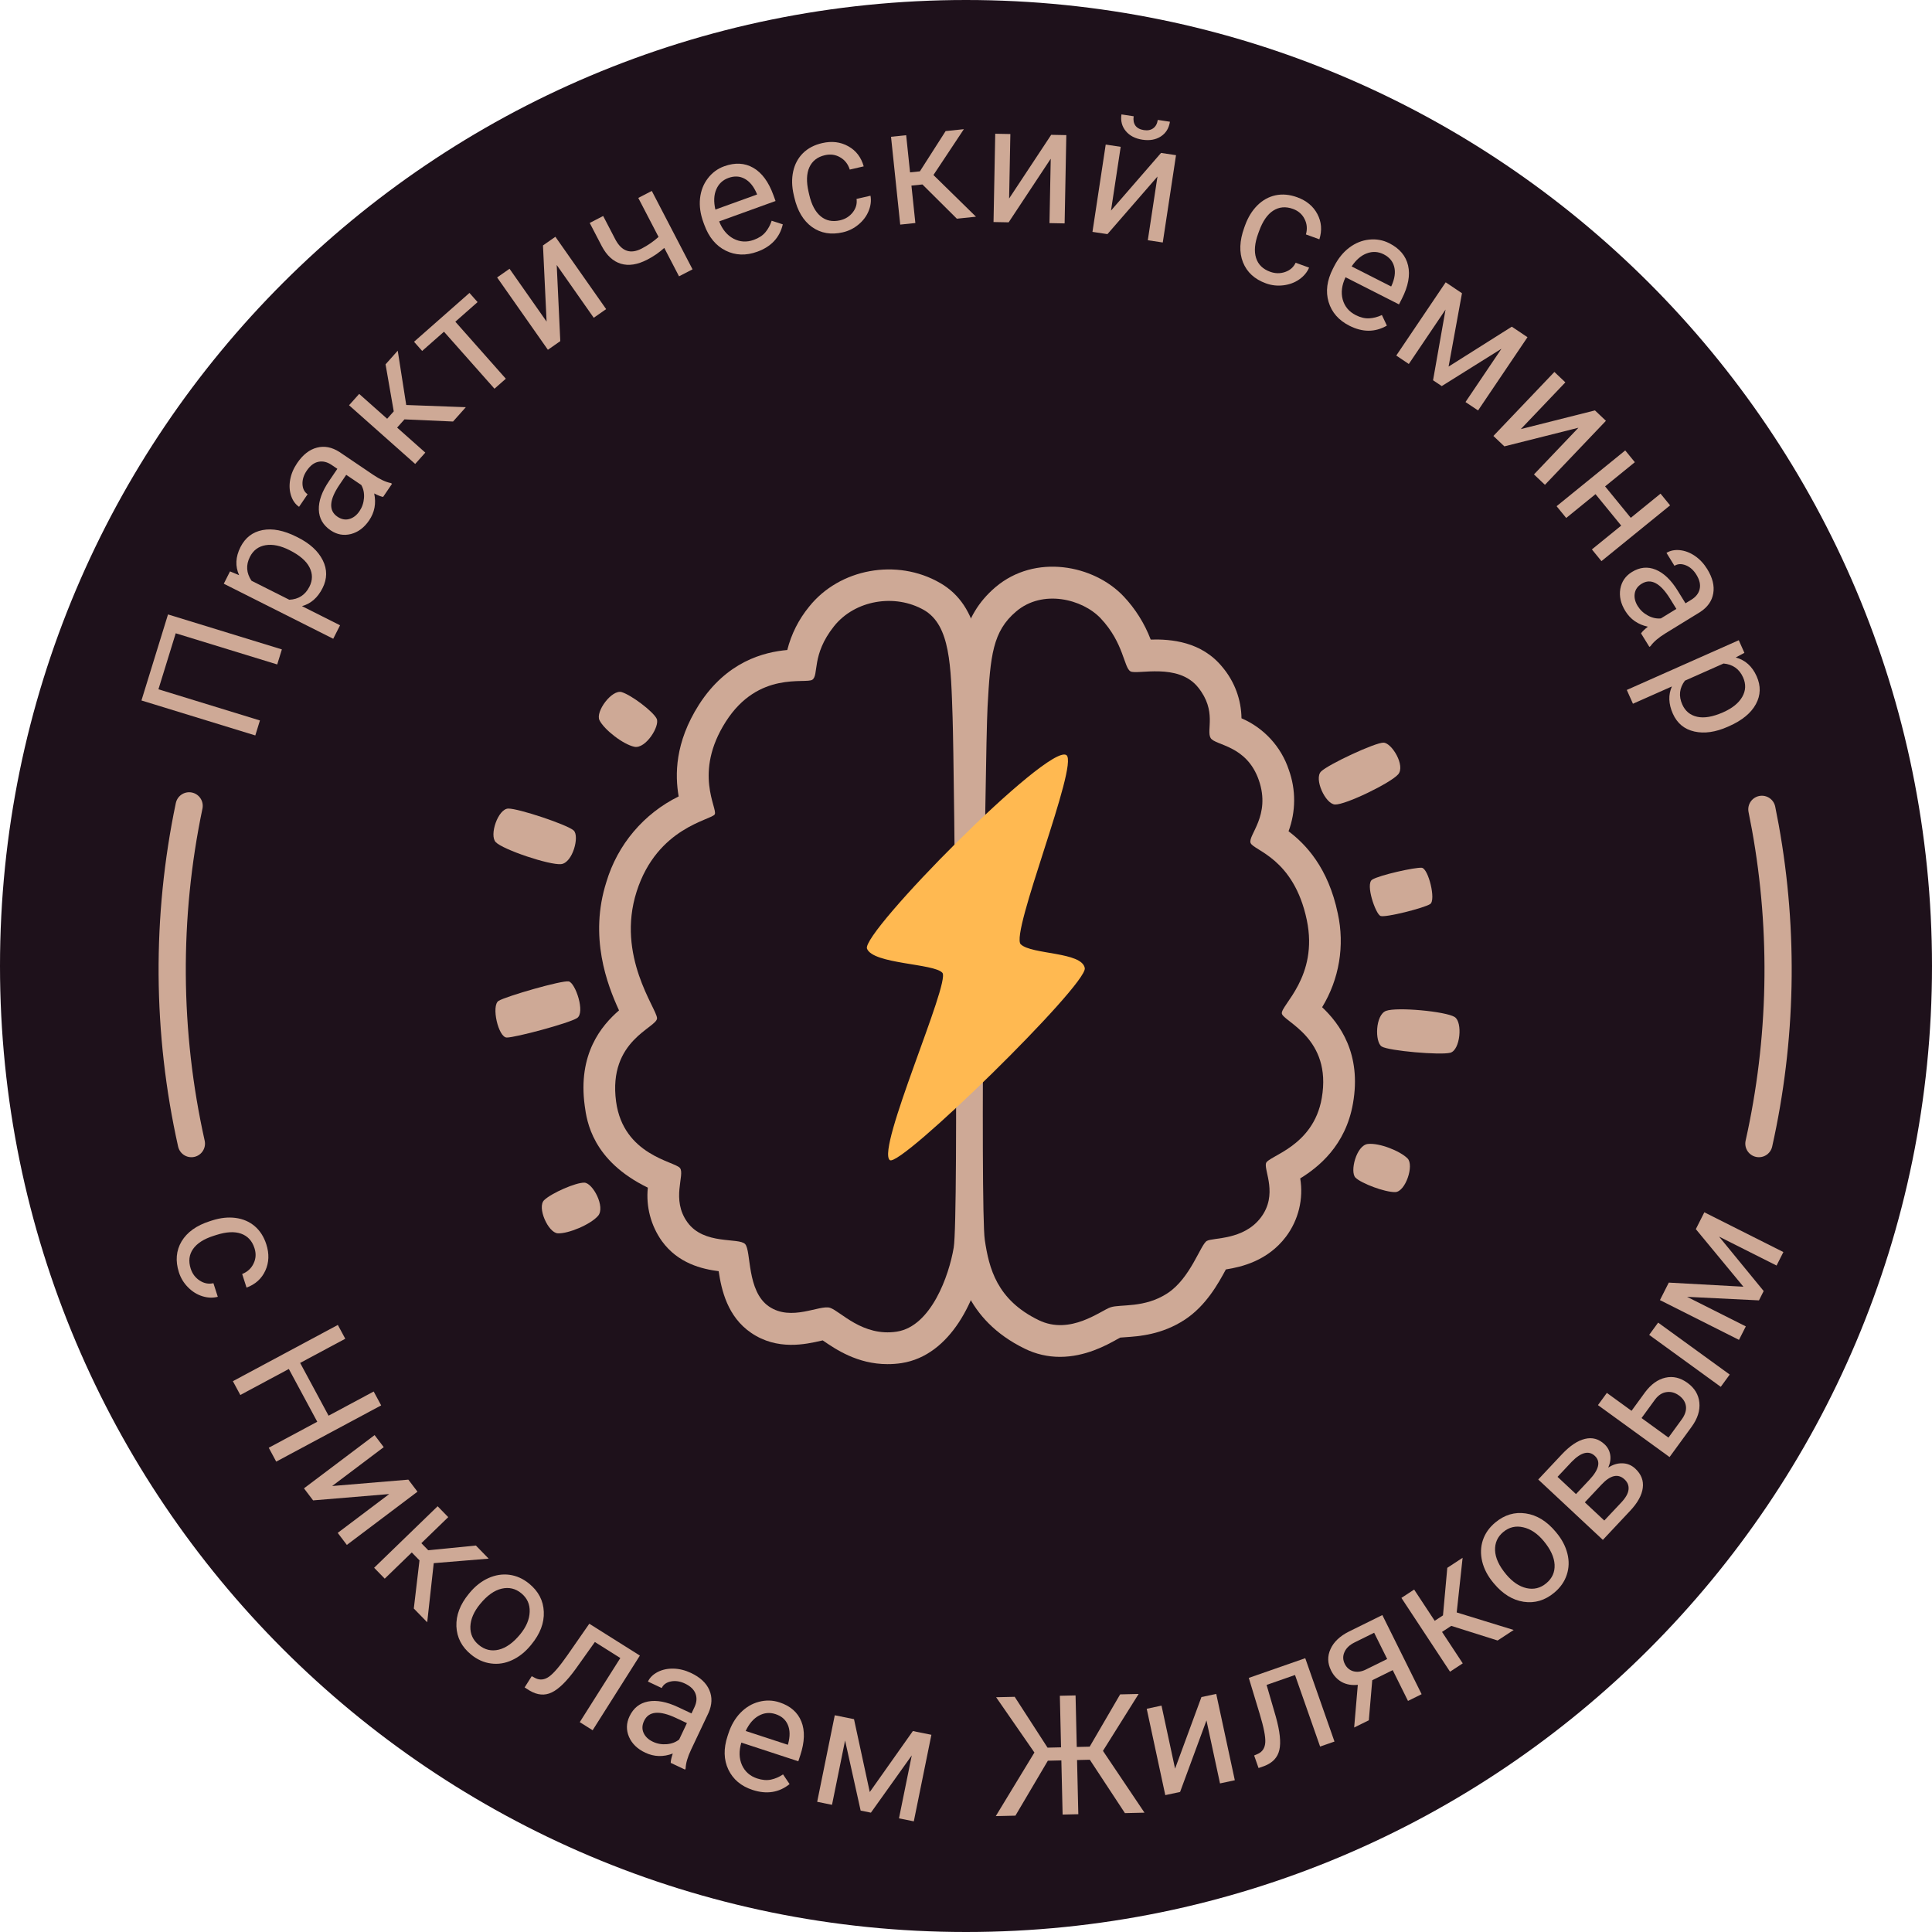 <?xml version="1.0" encoding="UTF-8"?> <svg xmlns="http://www.w3.org/2000/svg" width="213" height="213" viewBox="0 0 213 213" fill="none"> <path d="M213 106.5C213 165.318 165.318 213 106.5 213C47.682 213 0 165.318 0 106.5C0 47.682 47.682 0 106.5 0C165.318 0 213 47.682 213 106.5Z" fill="#1E111B"></path> <path d="M31.076 71.596L30.563 73.255L19.373 69.819L17.467 75.993L28.657 79.43L28.147 81.081L15.595 77.225L18.523 67.74L31.076 71.596Z" fill="#CEA996"></path> <path d="M32.84 59.252C34.166 59.919 35.081 60.759 35.586 61.772C36.091 62.785 36.082 63.809 35.559 64.842C35.026 65.897 34.27 66.559 33.293 66.826L37.49 68.937L36.738 70.423L24.673 64.354L25.359 62.996L26.362 63.41C25.916 62.427 25.966 61.397 26.51 60.32C27.038 59.276 27.85 58.65 28.945 58.441C30.043 58.228 31.296 58.475 32.703 59.183L32.84 59.252ZM31.919 60.653C30.936 60.158 30.055 59.977 29.274 60.108C28.494 60.24 27.919 60.67 27.551 61.398C27.096 62.298 27.155 63.174 27.728 64.026L31.892 66.121C32.911 66.076 33.653 65.596 34.116 64.68C34.476 63.968 34.48 63.261 34.127 62.56C33.772 61.85 33.036 61.215 31.919 60.653Z" fill="#CEA996"></path> <path d="M42.238 54.784C42.024 54.755 41.697 54.628 41.255 54.401C41.486 55.493 41.3 56.483 40.696 57.372C40.156 58.166 39.488 58.667 38.692 58.876C37.895 59.076 37.15 58.941 36.459 58.474C35.617 57.904 35.181 57.146 35.151 56.197C35.118 55.24 35.495 54.184 36.282 53.027L37.193 51.687L36.559 51.257C36.076 50.931 35.595 50.815 35.115 50.911C34.631 51.004 34.198 51.331 33.816 51.892C33.482 52.383 33.327 52.879 33.349 53.38C33.372 53.881 33.56 54.251 33.913 54.49L32.971 55.875C32.568 55.603 32.276 55.199 32.096 54.663C31.913 54.119 31.878 53.53 31.989 52.895C32.105 52.256 32.361 51.643 32.76 51.057C33.391 50.129 34.12 49.56 34.945 49.35C35.766 49.137 36.591 49.297 37.421 49.829L41.139 52.344C41.88 52.846 42.534 53.151 43.101 53.258L43.22 53.339L42.238 54.784ZM39.63 56.358C39.924 55.926 40.091 55.44 40.13 54.902C40.169 54.363 40.069 53.886 39.829 53.469L38.171 52.348L37.437 53.428C36.289 55.116 36.211 56.295 37.201 56.965C37.634 57.258 38.071 57.343 38.51 57.22C38.95 57.097 39.323 56.809 39.63 56.358Z" fill="#CEA996"></path> <path d="M44.592 46.235L43.783 47.143L46.889 49.9L45.774 51.15L38.482 44.678L39.598 43.428L42.684 46.168L43.41 45.354L42.507 40.168L43.85 38.663L44.787 44.65L51.357 44.893L49.948 46.472L44.592 46.235Z" fill="#CEA996"></path> <path d="M52.653 33.306L50.2 35.468L55.766 41.753L54.515 42.855L48.949 36.571L46.542 38.691L45.646 37.68L51.758 32.295L52.653 33.306Z" fill="#CEA996"></path> <path d="M59.863 27.058L61.23 26.103L66.826 34.08L65.459 35.034L61.378 29.218L61.771 37.608L60.404 38.563L54.807 30.587L56.175 29.632L60.261 35.456L59.863 27.058Z" fill="#CEA996"></path> <path d="M76.352 29.694L74.862 30.464L73.235 27.333C72.672 27.84 72.049 28.27 71.365 28.623C70.281 29.184 69.31 29.335 68.451 29.076C67.597 28.815 66.899 28.176 66.357 27.159L65.016 24.579L66.498 23.813L67.864 26.441C68.56 27.716 69.517 28.039 70.734 27.409C71.418 27.056 72.041 26.626 72.604 26.119L70.37 21.821L71.86 21.051L76.352 29.694Z" fill="#CEA996"></path> <path d="M83.486 27.752C82.242 28.202 81.082 28.162 80.007 27.632C78.929 27.096 78.143 26.146 77.647 24.781L77.542 24.494C77.212 23.586 77.091 22.714 77.177 21.879C77.268 21.036 77.551 20.302 78.028 19.677C78.508 19.044 79.112 18.595 79.842 18.332C81.035 17.9 82.104 17.957 83.051 18.502C83.997 19.047 84.736 20.049 85.266 21.51L85.503 22.161L79.286 24.409C79.637 25.303 80.165 25.938 80.871 26.314C81.581 26.683 82.326 26.727 83.106 26.444C83.66 26.244 84.089 25.962 84.391 25.597C84.694 25.233 84.921 24.812 85.075 24.336L86.303 24.734C85.963 26.19 85.023 27.196 83.486 27.752ZM80.309 19.617C79.676 19.846 79.228 20.27 78.966 20.888C78.703 21.5 78.671 22.239 78.87 23.104L83.467 21.443L83.424 21.324C83.09 20.546 82.651 20.009 82.109 19.713C81.565 19.412 80.965 19.38 80.309 19.617Z" fill="#CEA996"></path> <path d="M92.617 24.288C93.197 24.154 93.663 23.862 94.016 23.412C94.368 22.961 94.508 22.468 94.433 21.931L95.971 21.577C96.067 22.128 96 22.688 95.767 23.258C95.535 23.829 95.163 24.327 94.65 24.753C94.144 25.177 93.568 25.463 92.923 25.612C91.628 25.91 90.497 25.717 89.531 25.034C88.569 24.345 87.915 23.252 87.57 21.755L87.507 21.483C87.293 20.56 87.273 19.7 87.447 18.902C87.621 18.105 87.978 17.435 88.519 16.892C89.066 16.348 89.773 15.976 90.641 15.777C91.707 15.531 92.665 15.646 93.516 16.122C94.372 16.596 94.941 17.336 95.223 18.342L93.685 18.696C93.496 18.093 93.145 17.644 92.633 17.349C92.125 17.048 91.563 16.968 90.948 17.109C90.122 17.299 89.549 17.745 89.23 18.446C88.915 19.14 88.888 20.049 89.147 21.171L89.218 21.478C89.47 22.571 89.891 23.36 90.479 23.847C91.066 24.334 91.779 24.48 92.617 24.288Z" fill="#CEA996"></path> <path d="M101.696 20.336L100.484 20.462L100.917 24.588L99.248 24.762L98.234 15.079L99.903 14.905L100.332 19.004L101.417 18.89L104.254 14.452L106.264 14.242L102.911 19.296L107.601 23.891L105.493 24.111L101.696 20.336Z" fill="#CEA996"></path> <path d="M115.892 14.864L117.56 14.896L117.373 24.63L115.704 24.598L115.841 17.5L111.203 24.511L109.535 24.479L109.723 14.745L111.391 14.777L111.254 21.884L115.892 14.864Z" fill="#CEA996"></path> <path d="M128.004 16.859L129.654 17.108L128.194 26.734L126.544 26.485L127.609 19.465L122.093 25.813L120.443 25.564L121.903 15.938L123.554 16.187L122.487 23.215L128.004 16.859ZM128.982 13.421C128.873 14.139 128.539 14.68 127.978 15.044C127.425 15.403 126.75 15.523 125.953 15.403C125.156 15.282 124.544 14.966 124.118 14.452C123.691 13.939 123.531 13.326 123.639 12.614L124.986 12.818C124.923 13.233 124.986 13.576 125.176 13.848C125.367 14.113 125.68 14.278 126.114 14.344C126.531 14.407 126.872 14.34 127.139 14.144C127.412 13.948 127.58 13.64 127.644 13.219L128.982 13.421Z" fill="#CEA996"></path> <path d="M140.033 29.962C140.593 30.165 141.144 30.172 141.685 29.985C142.226 29.798 142.612 29.459 142.841 28.968L144.325 29.504C144.107 30.019 143.744 30.452 143.239 30.805C142.734 31.159 142.149 31.375 141.487 31.455C140.831 31.536 140.191 31.465 139.569 31.24C138.32 30.788 137.475 30.014 137.036 28.917C136.604 27.817 136.651 26.545 137.175 25.101L137.27 24.839C137.595 23.948 138.046 23.215 138.626 22.64C139.206 22.065 139.871 21.696 140.621 21.533C141.376 21.372 142.172 21.443 143.01 21.746C144.038 22.118 144.78 22.734 145.236 23.593C145.696 24.456 145.771 25.385 145.46 26.383L143.976 25.846C144.146 25.238 144.096 24.671 143.826 24.146C143.564 23.618 143.136 23.246 142.543 23.031C141.745 22.743 141.022 22.807 140.371 23.223C139.729 23.635 139.211 24.383 138.818 25.465L138.71 25.761C138.327 26.816 138.25 27.707 138.478 28.434C138.706 29.161 139.225 29.67 140.033 29.962Z" fill="#CEA996"></path> <path d="M148.766 35.909C147.586 35.311 146.823 34.439 146.476 33.293C146.132 32.143 146.291 30.921 146.95 29.627L147.09 29.354C147.529 28.494 148.084 27.809 148.755 27.302C149.433 26.792 150.164 26.497 150.947 26.416C151.738 26.333 152.481 26.467 153.172 26.819C154.303 27.392 154.992 28.21 155.239 29.272C155.487 30.333 155.258 31.556 154.552 32.941L154.236 33.558L148.344 30.566C147.929 31.433 147.825 32.251 148.031 33.023C148.247 33.792 148.724 34.364 149.464 34.739C149.989 35.006 150.488 35.125 150.962 35.096C151.435 35.067 151.899 34.946 152.352 34.732L152.901 35.898C151.601 36.646 150.223 36.649 148.766 35.909ZM152.55 28.037C151.949 27.733 151.334 27.696 150.702 27.927C150.074 28.154 149.512 28.635 149.014 29.372L153.371 31.584L153.429 31.472C153.771 30.696 153.864 30.01 153.71 29.414C153.558 28.812 153.171 28.353 152.55 28.037Z" fill="#CEA996"></path> <path d="M159.705 40.415L166.674 36.016L168.403 37.176L162.954 45.253L161.569 44.324L165.533 38.449L158.95 42.566L157.992 41.923L159.369 34.128L155.32 40.129L153.936 39.2L159.385 31.123L161.181 32.329L159.705 40.415Z" fill="#CEA996"></path> <path d="M175.841 45.247L177.051 46.394L170.327 53.45L169.117 52.304L174.02 47.158L165.854 49.211L164.645 48.064L171.369 41.007L172.578 42.154L167.669 47.306L175.841 45.247Z" fill="#CEA996"></path> <path d="M176.558 61.864L175.503 60.573L178.735 57.947L175.903 54.48L172.672 57.106L171.612 55.808L179.179 49.66L180.239 50.957L176.959 53.622L179.791 57.089L183.071 54.424L184.125 55.715L176.558 61.864Z" fill="#CEA996"></path> <path d="M180.922 69.83C181.035 69.647 181.286 69.402 181.675 69.093C180.582 68.855 179.753 68.28 179.189 67.365C178.684 66.548 178.5 65.735 178.636 64.926C178.78 64.119 179.208 63.496 179.92 63.059C180.785 62.528 181.658 62.443 182.538 62.804C183.426 63.167 184.238 63.944 184.972 65.134L185.823 66.513L186.477 66.112C186.973 65.807 187.276 65.416 187.385 64.941C187.499 64.462 187.378 63.934 187.022 63.357C186.709 62.851 186.32 62.506 185.853 62.321C185.385 62.136 184.97 62.155 184.606 62.379L183.727 60.954C184.141 60.699 184.63 60.599 185.194 60.654C185.766 60.712 186.32 60.921 186.854 61.283C187.391 61.651 187.846 62.136 188.218 62.738C188.808 63.693 189.03 64.59 188.882 65.427C188.74 66.26 188.256 66.945 187.428 67.482L183.603 69.831C182.841 70.3 182.293 70.77 181.963 71.241L181.84 71.316L180.922 69.83ZM180.553 66.813C180.828 67.257 181.202 67.608 181.679 67.864C182.155 68.121 182.633 68.226 183.112 68.178L184.817 67.131L184.131 66.02C183.059 64.283 182.014 63.728 180.995 64.354C180.55 64.627 180.293 64.99 180.225 65.44C180.156 65.89 180.266 66.348 180.553 66.813Z" fill="#CEA996"></path> <path d="M190.493 80.121C189.136 80.723 187.904 80.899 186.798 80.648C185.692 80.397 184.903 79.743 184.431 78.686C183.949 77.606 183.914 76.604 184.324 75.68L180.03 77.586L179.352 76.066L191.697 70.584L192.317 71.974L191.361 72.487C192.406 72.764 193.175 73.454 193.667 74.555C194.144 75.624 194.116 76.647 193.585 77.625C193.056 78.608 192.072 79.42 190.633 80.059L190.493 80.121ZM189.987 78.523C190.992 78.077 191.691 77.511 192.082 76.825C192.474 76.139 192.503 75.423 192.171 74.678C191.76 73.757 191.042 73.248 190.019 73.151L185.758 75.043C185.147 75.859 185.052 76.736 185.47 77.673C185.796 78.401 186.342 78.852 187.11 79.023C187.885 79.197 188.844 79.031 189.987 78.523Z" fill="#CEA996"></path> <path d="M21.023 139.862C21.205 140.428 21.535 140.867 22.015 141.18C22.494 141.493 22.999 141.59 23.529 141.471L24.011 142.97C23.469 143.112 22.903 143.091 22.314 142.908C21.725 142.725 21.196 142.396 20.728 141.921C20.262 141.454 19.928 140.905 19.726 140.277C19.32 139.015 19.418 137.874 20.02 136.857C20.629 135.844 21.667 135.103 23.133 134.634L23.399 134.549C24.304 134.26 25.162 134.168 25.973 134.275C26.784 134.381 27.483 134.68 28.07 135.173C28.66 135.671 29.09 136.343 29.362 137.188C29.696 138.228 29.661 139.19 29.257 140.075C28.855 140.966 28.162 141.593 27.181 141.958L26.699 140.458C27.286 140.22 27.705 139.834 27.956 139.3C28.215 138.77 28.249 138.205 28.056 137.606C27.797 136.8 27.304 136.268 26.577 136.009C25.857 135.754 24.948 135.802 23.848 136.154L23.547 136.25C22.477 136.591 21.722 137.075 21.285 137.7C20.848 138.324 20.761 139.045 21.023 139.862Z" fill="#CEA996"></path> <path d="M30.453 161.142L29.629 159.612L34.977 156.746L31.843 150.928L26.495 153.795L25.675 152.273L37.246 146.072L38.065 147.594L33.091 150.26L36.225 156.077L41.199 153.412L42.023 154.942L30.453 161.142Z" fill="#CEA996"></path> <path d="M45.02 163.128L46.026 164.456L38.239 170.325L37.233 168.998L42.911 164.717L34.519 165.415L33.513 164.088L41.3 158.218L42.306 159.546L36.621 163.831L45.02 163.128Z" fill="#CEA996"></path> <path d="M46.248 172.027L45.399 171.155L42.416 174.045L41.247 172.844L48.248 166.062L49.417 167.262L46.454 170.133L47.214 170.914L52.466 170.392L53.874 171.838L47.819 172.335L47.099 178.853L45.622 177.337L46.248 172.027Z" fill="#CEA996"></path> <path d="M51.762 175.625C52.369 174.887 53.058 174.342 53.831 173.989C54.608 173.64 55.387 173.517 56.166 173.619C56.95 173.725 57.674 174.051 58.339 174.595C59.366 175.436 59.904 176.47 59.953 177.697C60.006 178.928 59.548 180.132 58.579 181.309L58.505 181.4C57.902 182.132 57.218 182.675 56.454 183.027C55.698 183.379 54.924 183.501 54.132 183.395C53.344 183.294 52.611 182.965 51.932 182.41C50.909 181.573 50.371 180.538 50.318 179.308C50.27 178.081 50.726 176.883 51.688 175.715L51.762 175.625ZM52.933 176.839C52.246 177.674 51.888 178.502 51.858 179.323C51.833 180.148 52.145 180.827 52.796 181.36C53.452 181.896 54.182 182.067 54.988 181.873C55.797 181.674 56.581 181.114 57.34 180.191C58.02 179.365 58.371 178.536 58.396 177.703C58.429 176.868 58.12 176.185 57.469 175.652C56.832 175.131 56.111 174.963 55.304 175.149C54.498 175.334 53.708 175.898 52.933 176.839Z" fill="#CEA996"></path> <path d="M70.546 182.524L65.337 190.757L63.918 189.864L68.39 182.795L65.583 181.028L63.465 184.004C62.478 185.362 61.599 186.223 60.827 186.589C60.061 186.957 59.252 186.892 58.402 186.392L57.838 186.037L58.622 184.797L59.046 185.02C59.536 185.258 60.031 185.201 60.531 184.849C61.031 184.496 61.717 183.694 62.588 182.441L64.969 179.014L70.546 182.524Z" fill="#CEA996"></path> <path d="M73.946 194.353C73.941 194.138 74.017 193.796 74.173 193.325C73.127 193.722 72.118 193.691 71.144 193.232C70.274 192.823 69.675 192.242 69.346 191.49C69.025 190.736 69.043 189.981 69.4 189.227C69.833 188.31 70.518 187.763 71.453 187.587C72.396 187.407 73.501 187.616 74.768 188.213L76.236 188.904L76.563 188.213C76.812 187.687 76.853 187.195 76.683 186.737C76.517 186.274 76.126 185.898 75.512 185.608C74.974 185.355 74.458 185.277 73.965 185.377C73.472 185.477 73.135 185.72 72.953 186.104L71.435 185.389C71.643 184.95 71.999 184.6 72.501 184.34C73.012 184.076 73.59 183.95 74.236 183.962C74.887 183.977 75.534 184.136 76.175 184.438C77.192 184.917 77.868 185.547 78.204 186.328C78.541 187.105 78.51 187.942 78.111 188.842L76.193 192.894C75.81 193.702 75.609 194.393 75.59 194.968L75.528 195.098L73.946 194.353ZM71.985 192.026C72.458 192.25 72.964 192.339 73.504 192.294C74.044 192.25 74.501 192.078 74.876 191.777L75.731 189.97L74.549 189.413C72.7 188.542 71.52 188.646 71.009 189.726C70.785 190.198 70.769 190.641 70.958 191.056C71.148 191.47 71.49 191.794 71.985 192.026Z" fill="#CEA996"></path> <path d="M82.966 197.335C81.709 196.923 80.821 196.177 80.303 195.098C79.787 194.013 79.756 192.782 80.211 191.403L80.307 191.112C80.609 190.194 81.053 189.434 81.638 188.83C82.231 188.223 82.908 187.819 83.67 187.621C84.439 187.419 85.192 187.438 85.929 187.68C87.135 188.075 87.941 188.778 88.348 189.79C88.756 190.801 88.716 192.045 88.23 193.52L88.013 194.178L81.731 192.119C81.454 193.038 81.476 193.864 81.799 194.594C82.129 195.321 82.688 195.814 83.477 196.073C84.037 196.256 84.548 196.297 85.012 196.197C85.475 196.096 85.915 195.906 86.33 195.625L87.051 196.695C85.881 197.631 84.519 197.845 82.966 197.335ZM85.501 188.979C84.861 188.769 84.247 188.827 83.659 189.152C83.073 189.471 82.59 190.032 82.211 190.837L86.856 192.359L86.895 192.24C87.114 191.421 87.102 190.729 86.858 190.163C86.616 189.591 86.164 189.196 85.501 188.979Z" fill="#CEA996"></path> <path d="M95.89 197.569L100.642 190.846L102.685 191.258L100.746 200.8L99.111 200.47L100.521 193.53L96.017 199.844L94.885 199.615L93.169 191.887L91.728 198.977L90.093 198.647L92.032 189.106L94.153 189.534L95.89 197.569Z" fill="#CEA996"></path> <path d="M120.151 194.008L118.744 194.041L118.883 200.014L117.152 200.054L117.013 194.081L115.525 194.115L111.948 200.173L109.783 200.224L114.042 193.213L109.822 187.118L111.869 187.072L115.491 192.676L116.979 192.641L116.847 186.956L118.579 186.917L118.711 192.601L120.136 192.568L123.494 186.803L125.532 186.756L121.599 193.03L126.179 199.845L124.023 199.895L120.151 194.008Z" fill="#CEA996"></path> <path d="M132.456 187.099L134.087 186.75L136.136 196.268L134.504 196.618L133.011 189.677L130.103 197.56L128.471 197.909L126.424 188.391L128.055 188.041L129.55 194.991L132.456 187.099Z" fill="#CEA996"></path> <path d="M143.901 182.814L147.124 192.004L145.54 192.556L142.773 184.666L139.64 185.759L140.658 189.264C141.11 190.88 141.24 192.102 141.046 192.932C140.858 193.76 140.304 194.35 139.383 194.704L138.753 194.923L138.267 193.539L138.707 193.348C139.198 193.113 139.461 192.69 139.496 192.082C139.531 191.472 139.327 190.437 138.886 188.977L137.677 184.986L143.901 182.814Z" fill="#CEA996"></path> <path d="M152.401 178.058L156.732 186.782L155.229 187.525L153.544 184.13L151.288 185.244L150.911 189.657L149.294 190.455L149.696 185.749C149.034 185.821 148.447 185.72 147.934 185.444C147.425 185.161 147.028 184.734 146.746 184.164C146.351 183.368 146.332 182.581 146.69 181.802C147.046 181.017 147.723 180.374 148.723 179.874L152.401 178.058ZM148.258 183.438C148.468 183.862 148.784 184.134 149.206 184.254C149.625 184.368 150.076 184.31 150.558 184.078L152.935 182.905L151.498 180.009L149.348 181.071C148.793 181.345 148.418 181.701 148.226 182.138C148.031 182.569 148.041 183.002 148.258 183.438Z" fill="#CEA996"></path> <path d="M160 179.249L158.982 179.917L161.266 183.383L159.863 184.302L154.503 176.166L155.906 175.247L158.174 178.691L159.087 178.093L159.562 172.851L161.251 171.743L160.6 177.768L166.882 179.702L165.11 180.863L160 179.249Z" fill="#CEA996"></path> <path d="M164.632 174.489C164.02 173.756 163.613 172.978 163.41 172.154C163.213 171.327 163.238 170.542 163.485 169.797C163.737 169.049 164.193 168.401 164.855 167.852C165.875 167.004 166.995 166.671 168.212 166.854C169.434 167.033 170.534 167.708 171.512 168.879L171.586 168.969C172.194 169.696 172.6 170.468 172.803 171.283C173.007 172.09 172.983 172.871 172.73 173.628C172.482 174.38 172.02 175.036 171.346 175.597C170.329 176.442 169.21 176.775 167.988 176.595C166.771 176.412 165.677 175.74 164.708 174.579L164.632 174.489ZM166.048 173.57C166.741 174.399 167.489 174.906 168.292 175.089C169.1 175.27 169.827 175.091 170.474 174.553C171.126 174.012 171.432 173.329 171.391 172.503C171.348 171.673 170.943 170.799 170.177 169.881C169.492 169.061 168.741 168.561 167.925 168.38C167.11 168.191 166.379 168.365 165.732 168.903C165.099 169.428 164.798 170.104 164.829 170.929C164.861 171.754 165.267 172.634 166.048 173.57Z" fill="#CEA996"></path> <path d="M176.712 169.768L169.589 163.113L172.19 160.342C173.079 159.396 173.926 158.827 174.732 158.636C175.538 158.435 176.262 158.634 176.902 159.233C177.232 159.54 177.438 159.918 177.52 160.365C177.599 160.808 177.527 161.288 177.306 161.804C177.81 161.47 178.33 161.311 178.867 161.327C179.407 161.339 179.882 161.536 180.29 161.917C180.944 162.528 181.218 163.236 181.113 164.042C181.011 164.842 180.549 165.681 179.727 166.557L176.712 169.768ZM174.725 165.631L176.871 167.636L178.759 165.627C179.235 165.119 179.497 164.652 179.543 164.227C179.593 163.796 179.446 163.421 179.104 163.101C178.393 162.437 177.548 162.626 176.569 163.668L174.725 165.631ZM173.751 164.721L175.225 163.152C176.294 162.013 176.495 161.132 175.828 160.509C175.16 159.886 174.31 160.103 173.277 161.159L171.717 162.82L173.751 164.721Z" fill="#CEA996"></path> <path d="M179.875 155.54L181.366 153.495C182.028 152.609 182.775 152.073 183.611 151.886C184.447 151.699 185.256 151.889 186.039 152.457C186.827 153.028 187.264 153.754 187.352 154.633C187.44 155.513 187.154 156.404 186.496 157.306L184.066 160.638L176.173 154.912L177.154 153.565L179.875 155.54ZM190.699 151.543L189.712 152.896L181.819 147.169L182.806 145.816L190.699 151.543ZM180.977 156.339L183.946 158.493L185.405 156.492C185.773 155.987 185.929 155.504 185.873 155.04C185.812 154.573 185.555 154.175 185.103 153.848C184.666 153.53 184.209 153.406 183.733 153.477C183.257 153.539 182.837 153.809 182.473 154.287L180.977 156.339Z" fill="#CEA996"></path> <path d="M192.209 141.857L186.963 135.51L187.901 133.654L196.615 138.037L195.864 139.524L189.525 136.335L194.442 142.335L193.923 143.364L185.996 142.974L192.473 146.232L191.72 147.718L183.006 143.334L183.981 141.406L192.209 141.857Z" fill="#CEA996"></path> <path d="M20.852 88.843C18.284 101.115 18.361 113.812 21.101 126.081M194.244 89.227C194.379 89.885 194.506 90.545 194.626 91.207C196.727 102.824 196.462 114.679 193.916 126.081" stroke="#CEA996" stroke-width="3" stroke-linecap="round" stroke-linejoin="round"></path> <path d="M105.022 79.081C105.211 84.733 105.718 134.109 105.145 137.544C104.629 140.637 102.651 146.224 98.876 146.81C95.1 147.396 92.65 144.557 91.517 144.185C90.384 143.813 87.251 145.729 84.775 144.036C82.299 142.343 82.841 137.911 82.15 137.159C81.459 136.406 77.626 137.294 75.789 134.757C73.951 132.219 75.548 129.507 74.966 128.772C74.384 128.037 68.723 127.372 67.922 121.444C67.013 114.641 72.468 113.311 72.438 112.252C72.407 111.193 67.914 105.405 70.189 98.291C72.464 91.177 78.449 90.416 78.799 89.778C79.149 89.139 76.41 85.219 80.015 79.566C83.62 73.914 88.822 75.441 89.561 74.938C90.301 74.434 89.434 72.207 91.941 69.053C94.256 66.139 98.683 65.422 101.881 67.264C104.782 68.953 104.834 73.428 105.022 79.081V79.081Z" fill="#CEA996"></path> <path d="M97.839 150.393C94.522 150.393 92.116 148.744 90.738 147.799L90.703 147.777L90.541 147.812C88.848 148.201 85.694 148.923 82.802 146.937C80.203 145.161 79.542 142.229 79.232 140.147C77.39 139.911 74.756 139.294 72.967 136.822C71.755 135.113 71.206 133.021 71.422 130.937C65.297 127.954 64.694 123.609 64.466 121.916C63.687 116.194 66.312 113.066 68.246 111.394C66.934 108.542 64.921 103.283 66.855 97.228C67.463 95.194 68.484 93.306 69.855 91.685C71.226 90.063 72.917 88.742 74.822 87.804C74.415 85.464 74.384 81.885 77.062 77.685C80.124 72.912 84.224 71.892 86.796 71.661C87.236 69.914 88.056 68.285 89.198 66.892C92.545 62.683 98.88 61.519 103.636 64.267C108.124 66.835 108.312 72.47 108.505 78.438V78.971C108.645 83.162 109.257 134.096 108.584 138.126C107.739 143.205 104.826 149.435 99.396 150.279C98.881 150.357 98.36 150.395 97.839 150.393V150.393ZM91.18 140.663C91.647 140.66 92.112 140.728 92.558 140.864C93.325 141.139 94.045 141.53 94.693 142.024C96.006 142.929 97.047 143.555 98.342 143.336C99.527 143.152 101.19 139.989 101.697 136.953C102.187 133.374 101.737 85.499 101.527 79.181V78.643C101.413 75.213 101.277 70.943 100.153 70.296C98.403 69.285 95.901 69.714 94.697 71.228C93.97 72.079 93.529 73.138 93.437 74.255C93.311 75.156 93.079 76.832 91.486 77.877C90.476 78.543 89.439 78.56 88.524 78.578C86.844 78.608 84.753 78.652 82.968 81.448C81.074 84.418 81.656 86.474 82.023 87.835C82.272 88.732 82.649 90.088 81.852 91.501C81.183 92.687 80.137 93.12 79.227 93.501C77.582 94.183 74.852 95.325 73.54 99.359C72.227 103.528 73.977 107.155 75.032 109.321C75.552 110.388 75.929 111.162 75.955 112.156C76.012 114.234 74.511 115.384 73.614 116.093C72.302 117.117 71.024 118.079 71.427 121.015C71.746 123.382 73.273 124.191 75.237 125.005C76.139 125.377 77.066 125.762 77.775 126.676C78.882 128.111 78.65 129.704 78.519 130.758C78.387 131.812 78.344 132.307 78.663 132.749C78.93 133.116 80.094 133.234 80.851 133.309C82.089 133.431 83.633 133.584 84.788 134.866C85.733 135.921 85.904 137.172 86.101 138.497C86.188 139.145 86.42 140.86 86.796 141.192C87.155 141.437 88.271 141.192 89.01 141.009C89.718 140.813 90.446 140.697 91.18 140.663V140.663Z" fill="#CEA996"></path> <path d="M108.877 77.921C108.584 83.609 108.054 133.23 108.571 136.691C109.034 139.806 109.883 143.297 114.516 145.546C118.016 147.243 121.35 144.483 122.448 144.124C123.546 143.765 126.171 144.242 128.713 142.579C131.255 140.917 132.362 137.198 133.053 136.809C133.744 136.419 137.091 136.756 139.003 134.232C140.915 131.708 139.353 129.074 139.572 128.251C139.791 127.429 144.787 126.458 145.723 121.063C146.878 114.426 141.471 112.637 141.322 111.74C141.173 110.843 145.382 107.698 144.074 101.437C142.643 94.599 138.216 93.785 137.879 92.941C137.542 92.096 140.136 89.935 138.789 86.028C137.441 82.121 133.976 82.209 133.469 81.364C132.961 80.52 134.199 78.394 132.078 75.769C129.868 73.034 125.384 74.417 124.64 74.019C123.896 73.621 123.914 70.891 121.346 68.169C119.333 66.039 114.945 64.936 112.031 67.412C109.446 69.6 109.188 72.243 108.877 77.921V77.921Z" fill="#CEA996"></path> <path d="M116.861 149.592C115.516 149.594 114.188 149.286 112.981 148.691C106.335 145.454 105.504 139.88 105.106 137.202C104.511 133.226 105.106 82.69 105.377 77.733C105.657 72.308 105.88 68.025 109.752 64.731C114.127 61.021 120.584 62.263 123.879 65.75C125.176 67.125 126.19 68.743 126.863 70.51C129.076 70.453 132.476 70.703 134.79 73.573C136.111 75.149 136.847 77.133 136.873 79.19C138.095 79.715 139.193 80.494 140.092 81.474C140.992 82.454 141.674 83.614 142.092 84.877C142.883 87.066 142.872 89.464 142.061 91.646C143.916 93.041 146.436 95.636 147.491 100.711C148.269 104.249 147.65 107.952 145.763 111.044C147.674 112.847 150.138 116.15 149.162 121.658C148.348 126.322 145.329 128.697 143.348 129.918C143.533 131.038 143.49 132.184 143.22 133.287C142.951 134.39 142.462 135.427 141.781 136.336C139.756 139.014 136.886 139.679 135.149 139.954C134.326 141.486 132.961 143.962 130.616 145.497C128.079 147.156 125.559 147.326 124.054 147.427L123.511 147.466L123.166 147.65C121.971 148.324 119.644 149.592 116.861 149.592V149.592ZM116.026 69.486C115.391 69.463 114.769 69.672 114.276 70.073C112.933 71.21 112.648 72.413 112.351 78.101C112.053 83.788 111.585 132.687 112.031 136.187C112.429 138.869 112.954 140.895 116.048 142.4C117.106 142.916 118.384 142.308 119.823 141.525C120.313 141.237 120.828 140.995 121.363 140.803C122.088 140.596 122.836 140.482 123.59 140.462C124.671 140.387 125.778 140.313 126.793 139.657C127.698 139.066 128.503 137.561 129.041 136.568C129.667 135.404 130.205 134.381 131.338 133.764C132.04 133.409 132.803 133.193 133.587 133.129C134.768 132.963 135.713 132.784 136.212 132.127C136.549 131.69 136.523 131.252 136.278 130.111C136.019 129.21 135.991 128.26 136.194 127.346C136.632 125.705 137.909 124.987 138.933 124.414C140.604 123.474 141.913 122.586 142.28 120.477C142.792 117.524 141.405 116.434 140.049 115.384C139.239 114.754 138.133 113.888 137.861 112.322C137.59 110.756 138.408 109.504 139.06 108.546C140.001 107.168 141.291 105.278 140.639 102.163C139.869 98.475 138.154 97.407 136.908 96.629C136.111 96.134 135.123 95.517 134.619 94.236C133.946 92.534 134.659 91.059 135.083 90.176C135.547 89.213 135.914 88.452 135.473 87.174C135.083 86.046 134.458 85.744 133.285 85.271C132.41 84.917 131.203 84.427 130.446 83.158C129.916 82.176 129.706 81.054 129.846 79.947C129.894 79.107 129.916 78.687 129.343 77.978C128.906 77.414 127.156 77.51 126.219 77.541C125.099 77.602 124.032 77.663 122.956 77.073C121.49 76.276 121.009 74.92 120.624 73.826C120.274 72.616 119.654 71.5 118.813 70.562C118.05 69.873 117.059 69.49 116.03 69.486H116.026Z" fill="#CEA996"></path> <path d="M105.022 79.081C105.211 84.733 105.718 134.109 105.145 137.544C104.629 140.637 102.651 146.224 98.876 146.81C95.1 147.396 92.65 144.557 91.517 144.185C90.384 143.813 87.251 145.729 84.775 144.036C82.299 142.343 82.841 137.911 82.15 137.159C81.459 136.406 77.626 137.294 75.789 134.757C73.951 132.219 75.548 129.507 74.966 128.772C74.384 128.037 68.723 127.372 67.922 121.444C67.013 114.641 72.468 113.311 72.438 112.252C72.407 111.193 67.914 105.405 70.189 98.291C72.464 91.177 78.449 90.416 78.799 89.778C79.149 89.139 76.41 85.219 80.015 79.566C83.62 73.914 88.822 75.441 89.561 74.938C90.301 74.434 89.434 72.207 91.941 69.053C94.256 66.139 98.683 65.422 101.881 67.264C104.782 68.953 104.834 73.428 105.022 79.081V79.081Z" fill="#1E111B"></path> <path d="M108.877 77.921C108.584 83.609 108.054 133.23 108.571 136.691C109.034 139.806 109.883 143.297 114.516 145.546C118.016 147.243 121.35 144.483 122.448 144.124C123.546 143.765 126.171 144.242 128.713 142.579C131.255 140.917 132.362 137.198 133.053 136.809C133.744 136.419 137.091 136.756 139.003 134.232C140.915 131.708 139.353 129.074 139.572 128.251C139.791 127.429 144.787 126.458 145.723 121.063C146.878 114.426 141.471 112.637 141.322 111.74C141.173 110.843 145.382 107.698 144.074 101.437C142.643 94.599 138.216 93.785 137.879 92.941C137.542 92.096 140.136 89.935 138.789 86.028C137.441 82.121 133.976 82.209 133.469 81.364C132.961 80.52 134.199 78.394 132.078 75.769C129.868 73.034 125.384 74.417 124.64 74.019C123.896 73.621 123.914 70.891 121.346 68.169C119.333 66.039 114.945 64.936 112.031 67.412C109.446 69.6 109.188 72.243 108.877 77.921V77.921Z" fill="#1E111B"></path> <path d="M117.57 83.25C115.601 81.872 94.921 102.867 95.585 104.587C96.251 106.306 102.992 106.206 103.898 107.251C104.804 108.297 96.574 126.707 98.101 127.901C99.247 128.776 119.902 108.551 119.596 106.735C119.289 104.919 113.751 105.261 112.539 104.11C111.327 102.959 118.979 84.243 117.57 83.25Z" fill="#FFB951"></path> <path d="M55.878 114.387C56.828 114.387 62.655 112.834 63.609 112.248C64.563 111.661 63.434 108.349 62.703 108.201C61.973 108.052 55.813 109.833 54.973 110.34C54.133 110.848 54.938 114.4 55.878 114.387V114.387Z" fill="#CEA996"></path> <path d="M54.657 92.849C53.914 92.088 54.911 89.156 56.044 89.143C57.177 89.13 62.585 90.933 63.25 91.562C63.915 92.192 63.132 95.137 61.863 95.268C60.594 95.399 55.476 93.684 54.657 92.849Z" fill="#CEA996"></path> <path d="M66.094 79.409C65.617 78.455 67.468 75.974 68.548 76.307C69.629 76.639 72 78.438 72.394 79.229C72.788 80.021 71.186 82.594 69.939 82.331C68.693 82.069 66.619 80.45 66.094 79.409Z" fill="#CEA996"></path> <path d="M61.5 135.973C60.437 135.921 59.177 133.094 59.995 132.311C60.813 131.528 63.495 130.356 64.427 130.386C65.359 130.417 66.772 133.086 65.932 134.048C65.092 135.011 62.651 136.026 61.5 135.973V135.973Z" fill="#CEA996"></path> <path d="M156.753 95.671C156.035 95.596 152.036 96.489 151.275 96.983C150.514 97.478 151.66 100.772 152.198 100.982C152.736 101.192 157.011 100.107 157.676 99.669C158.341 99.232 157.47 95.745 156.753 95.671Z" fill="#CEA996"></path> <path d="M147.189 88.697C146.126 88.657 144.835 85.844 145.649 85.052C146.462 84.261 151.625 81.85 152.535 81.876C153.445 81.903 154.972 84.427 154.141 85.376C153.309 86.326 148.357 88.736 147.189 88.697Z" fill="#CEA996"></path> <path d="M160.375 112.125C161.276 112.689 160.992 115.774 159.894 116.063C158.796 116.351 153.117 115.857 152.338 115.38C151.559 114.903 151.616 111.88 152.819 111.443C154.023 111.005 159.386 111.499 160.375 112.125Z" fill="#CEA996"></path> <path d="M155.178 127.713C155.93 128.466 154.95 131.406 153.817 131.427C152.684 131.449 150.089 130.474 149.442 129.835C148.794 129.196 149.534 126.261 150.803 126.121C152.071 125.981 154.351 126.886 155.178 127.713Z" fill="#CEA996"></path> </svg> 
